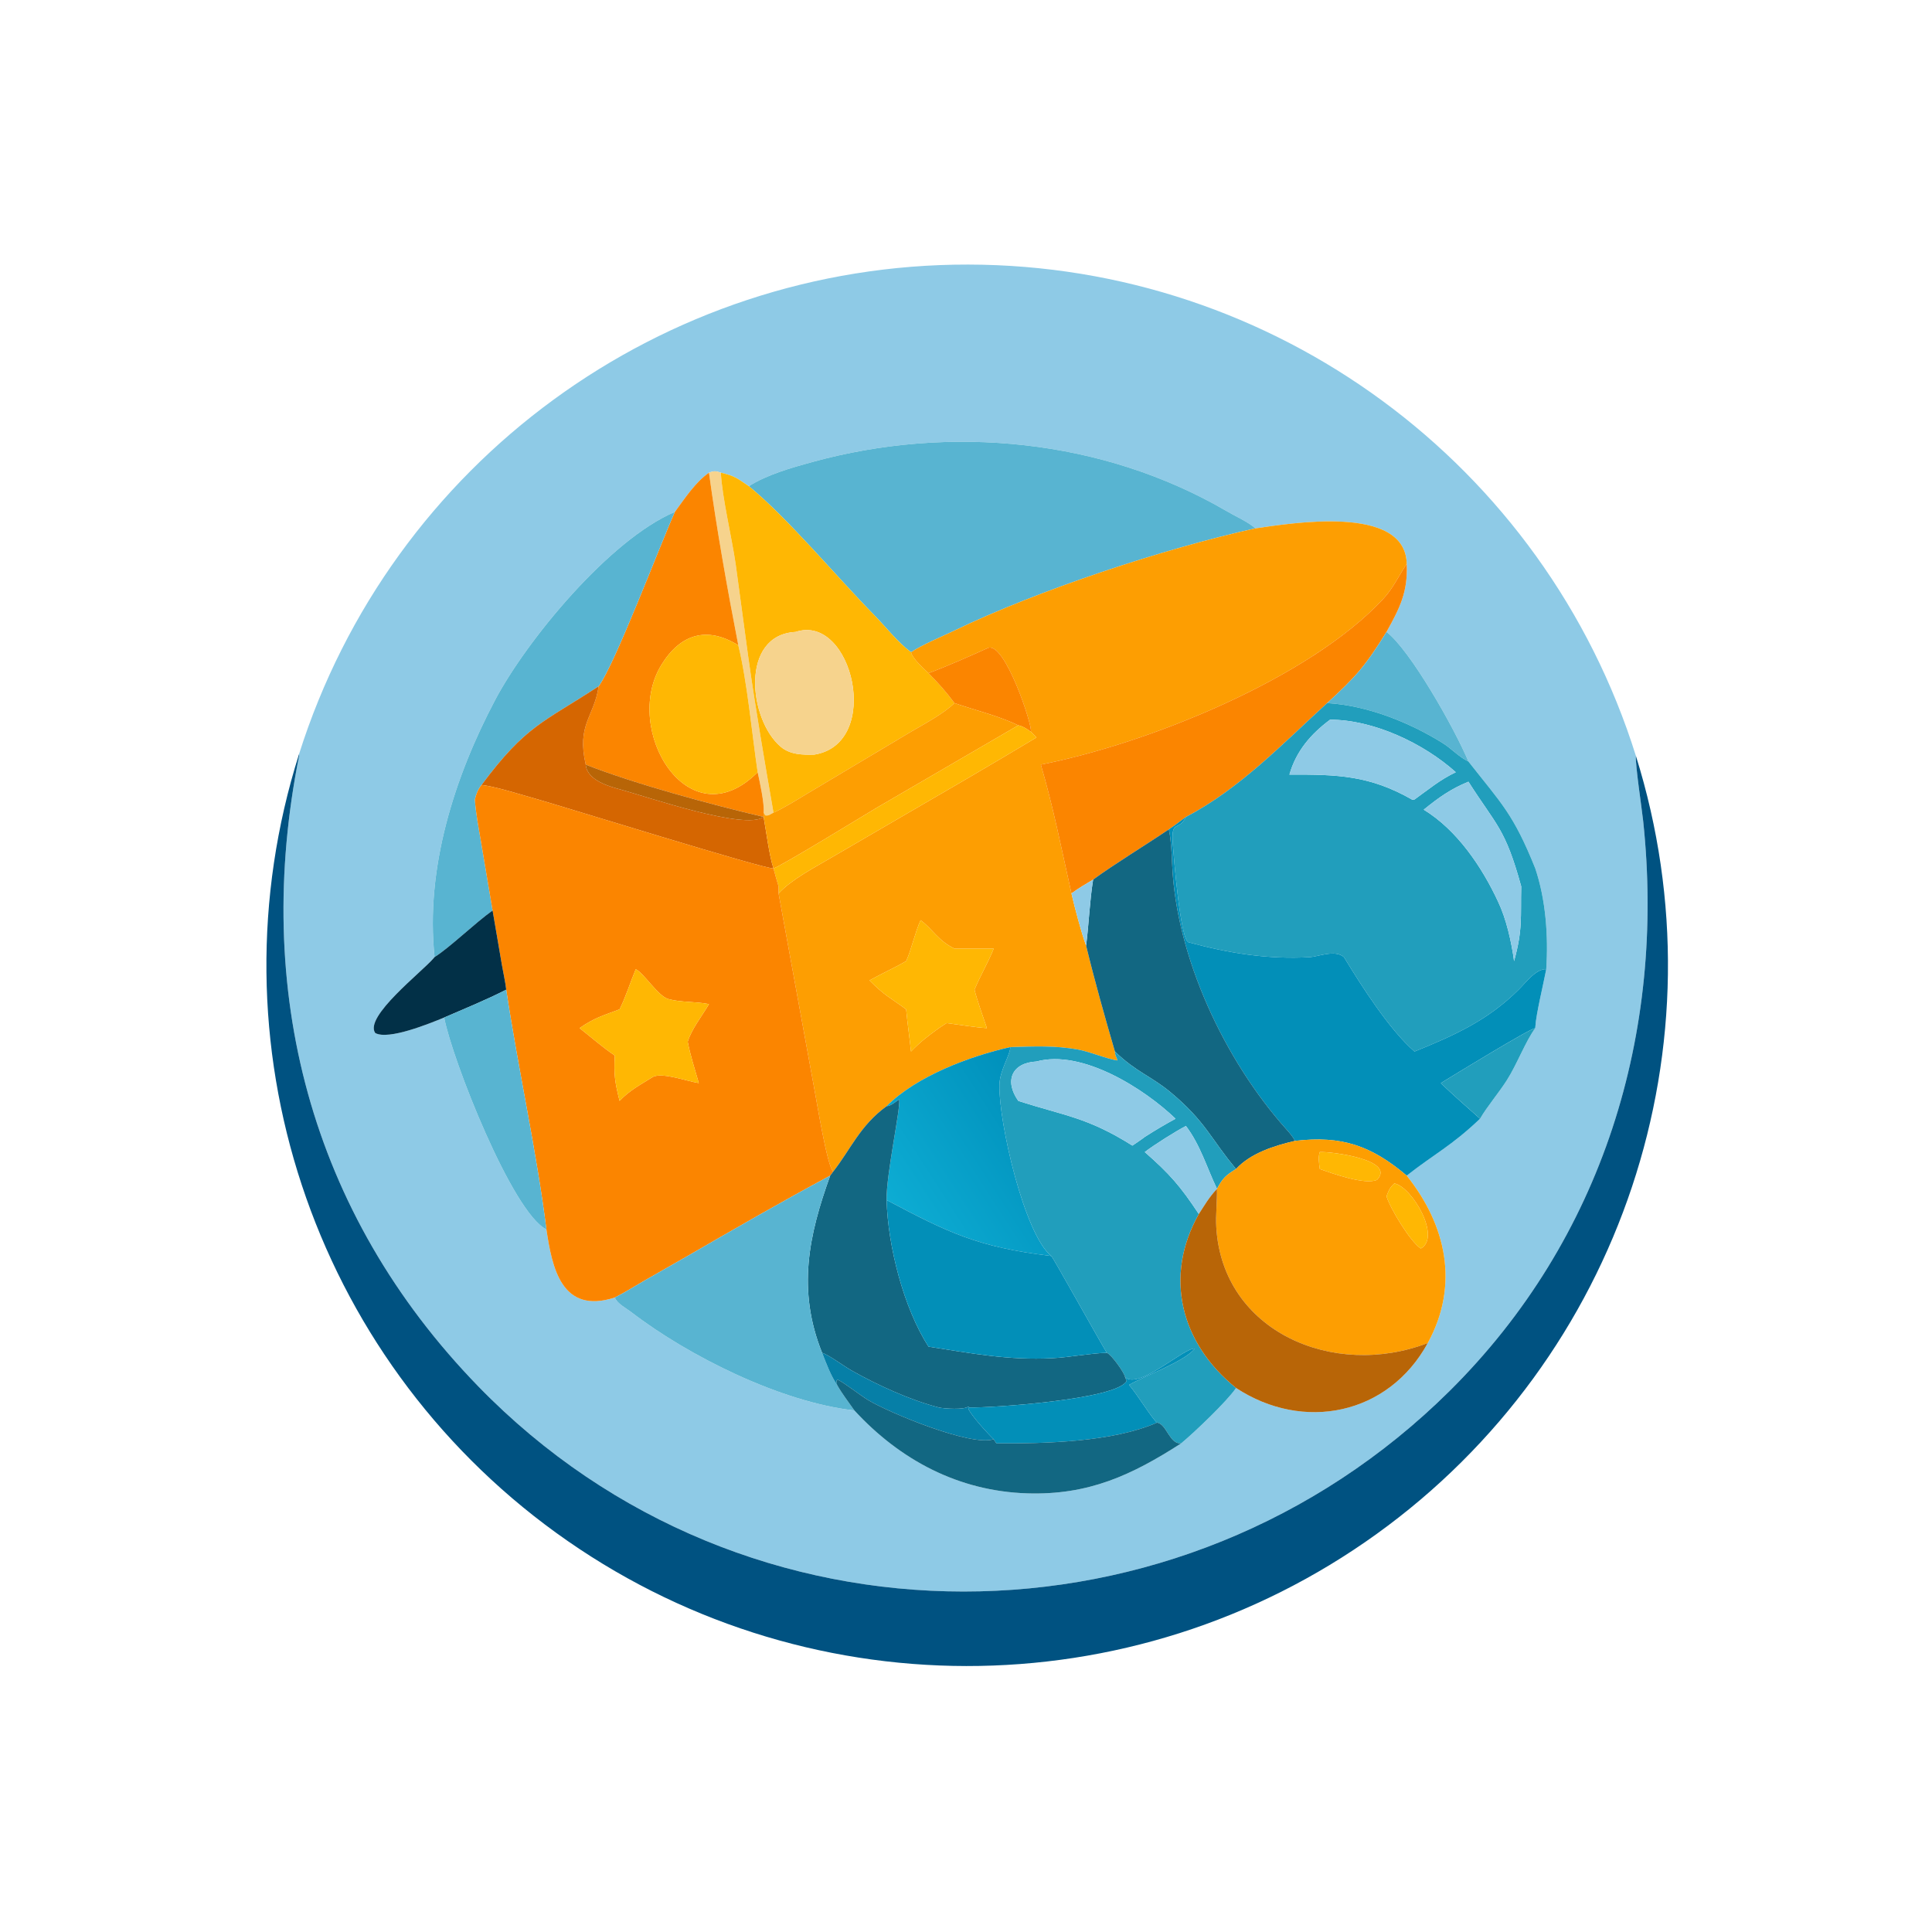 <?xml version="1.0" encoding="utf-8" ?><svg xmlns="http://www.w3.org/2000/svg" xmlns:xlink="http://www.w3.org/1999/xlink" width="1024" height="1024" viewBox="0 0 1024 1024"><path fill="#8ECAE6" transform="scale(2 2)" d="M79.248 199.848C103.688 122.526 175.473 70.004 256.566 70.113C337.658 70.222 409.302 122.937 433.533 200.325C433.318 202.463 435.147 214.623 435.463 217.616C441.401 273.719 424.798 328.334 384.156 368.627C312.987 439.184 197.502 440.19 126.761 367.415C81.98 321.347 66.933 262.018 79.265 200.304C79.259 200.152 79.254 200 79.248 199.848ZM191.03 125.264C189.766 124.796 189.165 124.774 187.887 125.264C184.3 127.763 181.449 132.121 178.845 135.662C161.513 143.02 139.561 169.719 131.213 185.51C120.407 205.952 112.683 230.178 115.169 253.627L114.915 253.933C111.875 257.533 96.427 269.439 99.438 273.757C102.933 275.719 113.838 271.237 117.71 269.655C119.793 280.702 135.794 321.424 144.803 325.802C146.302 335.853 148.75 348.445 162.934 343.856C163.589 345.507 165.818 346.594 167.287 347.722C182.565 359.46 207.076 371.622 226.42 373.781C238.495 386.89 253.963 395.169 272.184 395.754C288.483 396.277 299.955 390.911 313.02 382.506C316.466 379.655 325.208 371.33 327.569 367.828C345.412 379.529 367.921 375.015 378.377 355.91C386.84 340.451 383.224 324.597 372.796 311.553C380.137 305.787 384.66 303.696 392.227 296.473C394.127 293.202 397.097 289.756 399.312 286.298C402.012 282.081 404.243 276.024 406.86 272.462L406.886 272.054C407.067 268.78 409.062 260.61 409.771 256.854C410.355 248.12 409.65 238.404 406.86 230.129C401.051 215.663 397.94 213.002 389.148 201.803C385.377 192.829 373.637 172.153 367.434 167.47C371.001 161.049 373.125 156.88 372.796 149.424C372.473 133.537 341.966 138.707 332.681 140.025C330.908 138.389 327.432 136.831 325.295 135.58C292.33 116.278 251.771 112.376 215.194 122.46C209.648 123.989 203.448 125.729 198.447 128.838C195.236 126.685 194.804 126.161 191.03 125.264Z"/><path fill="#58B4D1" transform="scale(2 2)" d="M198.447 128.838C203.448 125.729 209.648 123.989 215.194 122.46C251.771 112.376 292.33 116.278 325.295 135.58C327.432 136.831 330.908 138.389 332.681 140.025C308.579 145.353 275.007 156.451 252.983 167.083C249.622 168.706 244.42 170.836 241.432 172.852C237.799 170.138 234.794 166.172 231.586 162.914C221.778 152.95 208.748 137.268 198.447 128.838Z"/><path fill="#F6D38D" transform="scale(2 2)" d="M187.887 125.264C189.165 124.774 189.766 124.796 191.03 125.264C191.356 131.733 193.942 142.48 194.954 149.451L198.308 174.181C200.187 187.655 202.652 201.95 204.981 215.348C203.884 215.922 203.83 216.191 202.814 216.1L202.368 215.348C202.629 213.006 201.315 207.105 200.788 204.649C199.283 194.498 198.053 180.799 195.659 171.004C192.817 156.426 189.878 139.931 187.887 125.264Z"/><path fill="#FFB703" transform="scale(2 2)" d="M191.03 125.264C194.804 126.161 195.236 126.685 198.447 128.838C208.748 137.268 221.778 152.95 231.586 162.914C234.794 166.172 237.799 170.138 241.432 172.852C241.777 174.484 244.783 177.2 246.063 178.395C248.767 181.13 250.595 183.179 252.948 186.323C250.084 189.119 245.075 191.783 241.513 193.865L213.989 210.281C211.862 211.565 207.207 214.459 204.981 215.348C202.652 201.95 200.187 187.655 198.308 174.181L194.954 149.451C193.942 142.48 191.356 131.733 191.03 125.264ZM210.849 167.47C196.043 168.247 198.383 190.703 206.916 197.908C209.428 200.029 212.76 200.058 215.834 199.972C234.001 197.041 225.891 162.432 210.849 167.47Z"/><path fill="#FB8500" transform="scale(2 2)" d="M178.845 135.662C181.449 132.121 184.3 127.763 187.887 125.264C189.878 139.931 192.817 156.426 195.659 171.004C187.425 165.894 180.348 167.947 175.285 176.183C164.747 193.323 182.477 223.026 200.788 204.649C201.315 207.105 202.629 213.006 202.368 215.348L202.368 216.492L202.368 216.492C188.85 213.316 168.391 207.813 155.227 202.631C152.78 191.957 157.437 190.059 158.656 181.855C163.074 175.789 174.96 144.306 178.845 135.662Z"/><path fill="#58B4D1" transform="scale(2 2)" d="M115.169 253.627C112.683 230.178 120.407 205.952 131.213 185.51C139.561 169.719 161.513 143.02 178.845 135.662C174.96 144.306 163.074 175.789 158.656 181.855L158.34 182.063C143.878 191.528 139.417 192.192 127.595 208.036C126.63 209.299 126.232 210.322 125.85 211.868C126.06 215.381 126.882 219.582 127.473 223.098L130.542 241.287C125.836 244.64 119.068 251.222 115.169 253.627Z"/><path fill="#FD9E02" transform="scale(2 2)" d="M332.681 140.025C341.966 138.707 372.473 133.537 372.796 149.424L372.534 149.82C370.538 152.875 369.119 155.969 366.588 158.698C347.035 179.777 304.357 197.018 275.829 202.631C279.118 213.765 281.416 225.444 283.951 236.77C284.718 240.212 286.638 247.426 287.833 250.61C290.11 259.996 292.759 269.397 295.467 278.664C295.535 280.066 295.927 279.996 296.13 281.036C293.286 280.629 288.889 278.725 285.737 278.15C279.587 277.03 273.879 277.315 267.735 277.493C257.094 279.877 242.882 285.172 234.961 293.144C227.892 298.305 225.485 304.508 220.812 310.477C219.222 309.157 216.476 292.055 215.809 288.6L206.332 236.77C209.803 232.993 216.062 229.783 220.622 227.095L236.522 217.836C249.117 210.533 262.191 202.944 274.665 195.443L273.199 193.924C273.734 192.542 266.257 169.703 261.761 171.742C257.024 173.891 250.961 176.576 246.063 178.395C244.783 177.2 241.777 174.484 241.432 172.852C244.42 170.836 249.622 168.706 252.983 167.083C275.007 156.451 308.579 145.353 332.681 140.025ZM243.966 243.858C242.431 247.249 241.584 251.535 240.138 254.712C236.963 256.541 233.633 258.017 230.427 259.812C234.514 263.927 235.885 264.35 240.138 267.484C240.482 271.18 241.035 274.945 241.432 278.664C244.028 275.973 245.797 274.671 248.823 272.462C249.48 272.032 250.195 271.54 250.857 271.134C254.355 271.557 258.084 272.241 261.538 272.462C260.656 269.816 258.842 264.789 258.256 262.272C259.813 258.496 261.86 255.121 263.336 251.401L252.948 251.401C248.483 249.192 247.245 246.285 243.966 243.858Z"/><path fill="#FB8500" transform="scale(2 2)" d="M275.829 202.631C304.357 197.018 347.035 179.777 366.588 158.698C369.119 155.969 370.538 152.875 372.534 149.82L372.796 149.424C373.125 156.88 371.001 161.049 367.434 167.47C361.862 176.472 359.366 179.308 351.705 186.323C340.009 197.011 328.444 209.124 314.284 216.492C312.861 217.546 311.203 218.848 309.747 219.798C303.697 223.896 295.288 229.005 289.692 233.102C287.718 234.287 285.803 235.393 283.951 236.77C281.416 225.444 279.118 213.765 275.829 202.631Z"/><path fill="#F6D38D" transform="scale(2 2)" d="M215.834 199.972C212.76 200.058 209.428 200.029 206.916 197.908C198.383 190.703 196.043 168.247 210.849 167.47C225.891 162.432 234.001 197.041 215.834 199.972Z"/><path fill="#58B4D1" transform="scale(2 2)" d="M367.434 167.47C373.637 172.153 385.377 192.829 389.148 201.803C386.574 200.577 384.675 198.376 382.244 196.867C373.357 191.349 362.214 186.929 351.705 186.323C359.366 179.308 361.862 176.472 367.434 167.47Z"/><path fill="#FFB703" transform="scale(2 2)" d="M200.788 204.649C182.477 223.026 164.747 193.323 175.285 176.183C180.348 167.947 187.425 165.894 195.659 171.004C198.053 180.799 199.283 194.498 200.788 204.649Z"/><path fill="#FB8500" transform="scale(2 2)" d="M246.063 178.395C250.961 176.576 257.024 173.891 261.761 171.742C266.257 169.703 273.734 192.542 273.199 193.924C272.193 193.211 271.067 192.448 269.857 192.214C264.186 189.53 258.674 188.322 252.948 186.323C250.595 183.179 248.767 181.13 246.063 178.395Z"/><path fill="#D56601" transform="scale(2 2)" d="M127.595 208.036C139.417 192.192 143.878 191.528 158.34 182.063L158.656 181.855C157.437 190.059 152.78 191.957 155.227 202.631C155.572 206.83 161.467 208.426 164.85 209.344C171.039 211.023 197.561 220.147 202.368 216.492L202.368 216.492C203.026 220.213 203.891 226.905 204.981 230.129C203.246 230.548 147.959 213.348 142.151 211.738C138.531 210.735 130.91 208.312 127.595 208.036Z"/><path fill="#FD9E02" transform="scale(2 2)" d="M252.948 186.323C258.674 188.322 264.186 189.53 269.857 192.214L232.383 214.032C229.872 215.515 206.51 229.843 204.981 230.129L204.981 230.129C203.891 226.905 203.026 220.213 202.368 216.492L202.368 215.348L202.814 216.1C203.83 216.191 203.884 215.922 204.981 215.348C207.207 214.459 211.862 211.565 213.989 210.281L241.513 193.865C245.075 191.783 250.084 189.119 252.948 186.323Z"/><path fill="#219EBC" transform="scale(2 2)" d="M314.284 216.492C328.444 209.124 340.009 197.011 351.705 186.323C362.214 186.929 373.357 191.349 382.244 196.867C384.675 198.376 386.574 200.577 389.148 201.803C397.94 213.002 401.051 215.663 406.86 230.129C409.65 238.404 410.355 248.12 409.771 256.854C407.106 256.689 404.453 260.28 402.56 262.17C394.312 270.405 385.507 274.341 374.864 278.664C368.212 272.927 360.693 261.102 356.154 253.627C353.815 251.587 349.302 253.526 347.149 253.652C336.08 254.296 325.659 252.614 314.986 249.715C312.786 249.117 311.029 226.701 310.801 223.655C310.3 216.948 312.345 220.46 314.284 216.492ZM403.139 234.916C398.879 219.417 396.631 218.891 389.148 207.159C384.455 209.079 381.253 211.371 377.306 214.569C386.121 219.942 392.754 229.763 397.023 238.979C399.216 243.582 400.569 249.697 401.248 254.712C403.577 246.204 402.944 243.135 403.139 234.916ZM352.485 190.728C347.334 194.551 343.482 199.088 341.71 205.272C354.505 205.235 362.992 205.472 374.279 211.935C374.474 211.913 374.669 211.89 374.864 211.868C378.669 209.15 381.533 206.679 385.802 204.649C377.313 197.005 364.011 190.727 352.485 190.728Z"/><path fill="#8ECAE6" transform="scale(2 2)" d="M341.71 205.272C343.482 199.088 347.334 194.551 352.485 190.728C364.011 190.727 377.313 197.005 385.802 204.649C381.533 206.679 378.669 209.15 374.864 211.868C374.669 211.89 374.474 211.913 374.279 211.935C362.992 205.472 354.505 205.235 341.71 205.272Z"/><path fill="#FFB703" transform="scale(2 2)" d="M269.857 192.214C271.067 192.448 272.193 193.211 273.199 193.924L274.665 195.443C262.191 202.944 249.117 210.533 236.522 217.836L220.622 227.095C216.062 229.783 209.803 232.993 206.332 236.77L206.332 234.916C205.861 233.314 205.396 231.747 204.981 230.129C206.51 229.843 229.872 215.515 232.383 214.032L269.857 192.214Z"/><path fill="#005281" transform="scale(2 2)" d="M79.248 199.848C79.254 200 79.259 200.152 79.265 200.304C66.933 262.018 81.98 321.347 126.761 367.415C197.502 440.19 312.987 439.184 384.156 368.627C424.798 328.334 441.401 273.719 435.463 217.616C435.147 214.623 433.318 202.463 433.533 200.325C457.445 276.693 429.746 359.79 364.796 406.537C299.846 453.284 212.254 453.166 147.43 406.244C82.606 359.322 55.13 276.151 79.248 199.848Z"/><path fill="#B86507" transform="scale(2 2)" d="M155.227 202.631C168.391 207.813 188.85 213.316 202.368 216.492C197.561 220.147 171.039 211.023 164.85 209.344C161.467 208.426 155.572 206.83 155.227 202.631Z"/><path fill="#8ECAE6" transform="scale(2 2)" d="M389.148 207.159C396.631 218.891 398.879 219.417 403.139 234.916C402.944 243.135 403.577 246.204 401.248 254.712C400.569 249.697 399.216 243.582 397.023 238.979C392.754 229.763 386.121 219.942 377.306 214.569C381.253 211.371 384.455 209.079 389.148 207.159Z"/><path fill="#FB8500" transform="scale(2 2)" d="M125.85 211.868C126.232 210.322 126.63 209.299 127.595 208.036C130.91 208.312 138.531 210.735 142.151 211.738C147.959 213.348 203.246 230.548 204.981 230.129L204.981 230.129C205.396 231.747 205.861 233.314 206.332 234.916L206.332 236.77L215.809 288.6C216.476 292.055 219.222 309.157 220.812 310.477L220.011 311.553C206.892 318.588 195.005 325.462 182.133 332.896L170.627 339.465C168.26 340.834 165.295 342.697 162.934 343.856C148.75 348.445 146.302 335.853 144.803 325.802C142.213 305.108 137.313 283.297 134.154 262.272C134.035 260.847 133.284 257.304 133.013 255.732L130.542 241.287L127.473 223.098C126.882 219.582 126.06 215.381 125.85 211.868ZM168.474 256.854C167.042 260.299 165.817 264.245 164.193 267.484C159.67 269.192 157.535 269.731 153.583 272.462C156.802 274.982 159.54 277.429 162.934 279.744C162.646 284.782 162.966 286.813 164.193 291.746C166.852 288.941 169.832 287.389 173.12 285.341C175.752 284.177 182.119 286.565 185.193 287.024C184.204 283.625 182.889 279.476 182.256 276.076C183.14 272.924 186.187 269.019 187.887 266.105L187.53 266.037C184.046 265.387 180.453 265.651 177.145 264.76C174.386 264.017 170.58 257.794 168.474 256.854Z"/><path fill="#028FB8" transform="scale(2 2)" d="M309.747 219.798C311.203 218.848 312.861 217.546 314.284 216.492C312.345 220.46 310.3 216.948 310.801 223.655C311.029 226.701 312.786 249.117 314.986 249.715C325.659 252.614 336.08 254.296 347.149 253.652C349.302 253.526 353.815 251.587 356.154 253.627C360.693 261.102 368.212 272.927 374.864 278.664C385.507 274.341 394.312 270.405 402.56 262.17C404.453 260.28 407.106 256.689 409.771 256.854C409.062 260.61 407.067 268.78 406.886 272.054L406.86 272.462C405.404 272.604 385.925 284.518 381.848 287.024C385.221 290.362 388.73 293.31 392.227 296.473C384.66 303.696 380.137 305.787 372.796 311.553C363.378 303.605 355.604 300.893 343.21 302.346C342.47 301.047 341.823 300.309 340.836 299.204C324.509 280.925 311.656 253.541 310.633 229.062C310.518 226.327 310.378 222.745 309.814 220.098L309.747 219.798Z"/><path fill="#126782" transform="scale(2 2)" d="M289.692 233.102C295.288 229.005 303.697 223.896 309.747 219.798L309.814 220.098C310.378 222.745 310.518 226.327 310.633 229.062C311.656 253.541 324.509 280.925 340.836 299.204C341.823 300.309 342.47 301.047 343.21 302.346C337.759 303.611 331.48 305.557 327.569 309.794C320.932 301.918 319.581 297.281 310.256 289.497C305.095 285.189 301.108 284.131 295.467 278.664C292.759 269.397 290.11 259.996 287.833 250.61C288.571 244.81 288.756 238.935 289.692 233.102Z"/><path fill="#8ECAE6" transform="scale(2 2)" d="M283.951 236.77C285.803 235.393 287.718 234.287 289.692 233.102C288.756 238.935 288.571 244.81 287.833 250.61C286.638 247.426 284.718 240.212 283.951 236.77Z"/><path fill="#023047" transform="scale(2 2)" d="M115.169 253.627C119.068 251.222 125.836 244.64 130.542 241.287L133.013 255.732C133.284 257.304 134.035 260.847 134.154 262.272C128.661 265.069 123.308 267.226 117.71 269.655C113.838 271.237 102.933 275.719 99.438 273.757C96.427 269.439 111.875 257.533 114.915 253.933L115.169 253.627Z"/><path fill="#FFB703" transform="scale(2 2)" d="M240.138 254.712C241.584 251.535 242.431 247.249 243.966 243.858C247.245 246.285 248.483 249.192 252.948 251.401L263.336 251.401C261.86 255.121 259.813 258.496 258.256 262.272C258.842 264.789 260.656 269.816 261.538 272.462C258.084 272.241 254.355 271.557 250.857 271.134C250.195 271.54 249.48 272.032 248.823 272.462C245.797 274.671 244.028 275.973 241.432 278.664C241.035 274.945 240.482 271.18 240.138 267.484C235.885 264.35 234.514 263.927 230.427 259.812C233.633 258.017 236.963 256.541 240.138 254.712Z"/><path fill="#FFB703" transform="scale(2 2)" d="M164.193 267.484C165.817 264.245 167.042 260.299 168.474 256.854C170.58 257.794 174.386 264.017 177.145 264.76C180.453 265.651 184.046 265.387 187.53 266.037L187.887 266.105C186.187 269.019 183.14 272.924 182.256 276.076C182.889 279.476 184.204 283.625 185.193 287.024C182.119 286.565 175.752 284.177 173.12 285.341C169.832 287.389 166.852 288.941 164.193 291.746C162.966 286.813 162.646 284.782 162.934 279.744C159.54 277.429 156.802 274.982 153.583 272.462C157.535 269.731 159.67 269.192 164.193 267.484Z"/><path fill="#58B4D1" transform="scale(2 2)" d="M117.71 269.655C123.308 267.226 128.661 265.069 134.154 262.272C137.313 283.297 142.213 305.108 144.803 325.802C135.794 321.424 119.793 280.702 117.71 269.655Z"/><path fill="#219EBC" transform="scale(2 2)" d="M381.848 287.024C385.925 284.518 405.404 272.604 406.86 272.462C404.243 276.024 402.012 282.081 399.312 286.298C397.097 289.756 394.127 293.202 392.227 296.473C388.73 293.31 385.221 290.362 381.848 287.024Z"/><path fill="#219EBC" transform="scale(2 2)" d="M267.735 277.493C273.879 277.315 279.587 277.03 285.737 278.15C288.889 278.725 293.286 280.629 296.13 281.036C295.927 279.996 295.535 280.066 295.467 278.664C301.108 284.131 305.095 285.189 310.256 289.497C319.581 297.281 320.932 301.918 327.569 309.794C324.854 311.498 324.121 312.1 322.51 315.052L322.51 315.052C319.755 309.298 318.14 303.505 314.284 298.394C311.522 299.832 305.911 303.361 303.375 305.304C309.991 311.111 312.782 314.294 317.7 321.731C308.314 338.37 312.958 356.053 327.569 367.828C325.208 371.33 316.466 379.655 313.02 382.506C309.879 382.761 309.234 377.429 306.639 377.002C305.492 376.272 301.162 369.173 299.197 367.016C303.248 364.645 313.851 360.868 316.637 357.39C313.809 357.086 301.804 368.388 298.156 364.953C298.047 363.879 294.494 358.891 293.318 358.515C291.142 354.936 279.127 333.33 278.61 332.852C271.472 327.159 264.625 297.308 264.861 287.47C264.953 283.623 267.765 279.507 267.735 277.493ZM274.665 281.312C268.334 281.615 266.005 286.266 269.857 291.746C282.017 295.692 288.098 296.027 300.101 303.599C300.887 303.049 302.698 301.856 303.375 301.3C306.189 299.499 308.593 298.078 311.533 296.473C303.232 288.508 286.766 278.007 274.665 281.312Z"/><defs><linearGradient id="gradient_0" gradientUnits="userSpaceOnUse" x1="279.608" y1="297.429" x2="239.012" y2="323.588"><stop offset="0" stop-color="#0090BB"/><stop offset="1" stop-color="#0DACD3"/></linearGradient></defs><path fill="url(#gradient_0)" transform="scale(2 2)" d="M234.961 293.144C242.882 285.172 257.094 279.877 267.735 277.493C267.765 279.507 264.953 283.623 264.861 287.47C264.625 297.308 271.472 327.159 278.61 332.852C259.054 330.505 251.208 326.612 234.961 318.023C234.83 311.258 238.696 293.806 238.305 291.322C237.424 291.939 235.998 293.169 234.961 293.144Z"/><path fill="#8ECAE6" transform="scale(2 2)" d="M269.857 291.746C266.005 286.266 268.334 281.615 274.665 281.312C286.766 278.007 303.232 288.508 311.533 296.473C308.593 298.078 306.189 299.499 303.375 301.3C302.698 301.856 300.887 303.049 300.101 303.599C288.098 296.027 282.017 295.692 269.857 291.746Z"/><path fill="#126782" transform="scale(2 2)" d="M220.812 310.477C225.485 304.508 227.892 298.305 234.961 293.144C235.998 293.169 237.424 291.939 238.305 291.322C238.696 293.806 234.83 311.258 234.961 318.023C235.281 330.143 239.451 346.594 246.063 356.879C257.462 358.637 267.229 360.549 278.962 359.932C283.639 359.685 289.086 358.595 293.318 358.515C294.494 358.891 298.047 363.879 298.156 364.953L298.588 365.956C296.032 370.883 262.877 373.116 256.895 372.999L256.59 372.726C255.69 373.663 250.157 373.324 248.823 372.999C241.239 371.059 232.521 367.057 225.743 363.237C223.628 362.045 219.491 358.957 217.869 358.515C211.179 341.834 214.323 327.329 220.011 311.553L220.812 310.477Z"/><path fill="#8ECAE6" transform="scale(2 2)" d="M314.284 298.394C318.14 303.505 319.755 309.298 322.51 315.052C320.3 317.455 319.462 319.027 317.7 321.731C312.782 314.294 309.991 311.111 303.375 305.304C305.911 303.361 311.522 299.832 314.284 298.394Z"/><path fill="#FD9E02" transform="scale(2 2)" d="M343.21 302.346C355.604 300.893 363.378 303.605 372.796 311.553C383.224 324.597 386.84 340.451 378.377 355.91C353.406 365.527 323.966 352.879 322.332 325.24C322.132 321.85 322.587 318.462 322.51 315.052C324.121 312.1 324.854 311.498 327.569 309.794C331.48 305.557 337.759 303.611 343.21 302.346ZM349.76 305.304C349.274 306.637 349.571 308.377 349.76 309.794C353.117 310.991 361.728 314.097 364.937 312.672C370.016 307.299 352.605 305.138 349.76 305.304ZM369.523 313.623C368.236 314.805 368.096 315.386 367.434 316.998C368.287 320.032 373.741 329.101 376.535 330.866C381.994 327.856 374.21 314.524 369.523 313.623Z"/><path fill="#FFB703" transform="scale(2 2)" d="M349.76 309.794C349.571 308.377 349.274 306.637 349.76 305.304C352.605 305.138 370.016 307.299 364.937 312.672C361.728 314.097 353.117 310.991 349.76 309.794Z"/><path fill="#58B4D1" transform="scale(2 2)" d="M162.934 343.856C165.295 342.697 168.26 340.834 170.627 339.465L182.133 332.896C195.005 325.462 206.892 318.588 220.011 311.553C214.323 327.329 211.179 341.834 217.869 358.515C219.017 361.428 220.084 364.407 221.83 367.016C223.244 369.507 224.803 371.448 226.42 373.781C207.076 371.622 182.565 359.46 167.287 347.722C165.818 346.594 163.589 345.507 162.934 343.856Z"/><path fill="#FFB703" transform="scale(2 2)" d="M367.434 316.998C368.096 315.386 368.236 314.805 369.523 313.623C374.21 314.524 381.994 327.856 376.535 330.866C373.741 329.101 368.287 320.032 367.434 316.998Z"/><path fill="#B86507" transform="scale(2 2)" d="M322.51 315.052L322.51 315.052C322.587 318.462 322.132 321.85 322.332 325.24C323.966 352.879 353.406 365.527 378.377 355.91C367.921 375.015 345.412 379.529 327.569 367.828C312.958 356.053 308.314 338.37 317.7 321.731C319.462 319.027 320.3 317.455 322.51 315.052Z"/><path fill="#028FB8" transform="scale(2 2)" d="M234.961 318.023C251.208 326.612 259.054 330.505 278.61 332.852C279.127 333.33 291.142 354.936 293.318 358.515C289.086 358.595 283.639 359.685 278.962 359.932C267.229 360.549 257.462 358.637 246.063 356.879C239.451 346.594 235.281 330.143 234.961 318.023Z"/><path fill="#028FB8" transform="scale(2 2)" d="M298.156 364.953C301.804 368.388 313.809 357.086 316.637 357.39C313.851 360.868 303.248 364.645 299.197 367.016C301.162 369.173 305.492 376.272 306.639 377.002C294.819 382.206 276.761 382.572 264.041 382.506L263.336 381.419C261.815 379.977 257.338 375.105 256.598 373.276L256.895 372.999C262.877 373.116 296.032 370.883 298.588 365.956L298.156 364.953Z"/><path fill="#067FA7" transform="scale(2 2)" d="M217.869 358.515C219.491 358.957 223.628 362.045 225.743 363.237C232.521 367.057 241.239 371.059 248.823 372.999C250.157 373.324 255.69 373.663 256.59 372.726L256.895 372.999L256.598 373.276C257.338 375.105 261.815 379.977 263.336 381.419C257.259 383.43 235.495 374.311 230.092 371.054C228.057 369.827 223.624 366.356 222.016 365.633L221.682 365.91L221.83 367.016C220.084 364.407 219.017 361.428 217.869 358.515Z"/><path fill="#126782" transform="scale(2 2)" d="M221.83 367.016L221.682 365.91L222.016 365.633C223.624 366.356 228.057 369.827 230.092 371.054C235.495 374.311 257.259 383.43 263.336 381.419L264.041 382.506C276.761 382.572 294.819 382.206 306.639 377.002C309.234 377.429 309.879 382.761 313.02 382.506C299.955 390.911 288.483 396.277 272.184 395.754C253.963 395.169 238.495 386.89 226.42 373.781C224.803 371.448 223.244 369.507 221.83 367.016Z"/></svg>